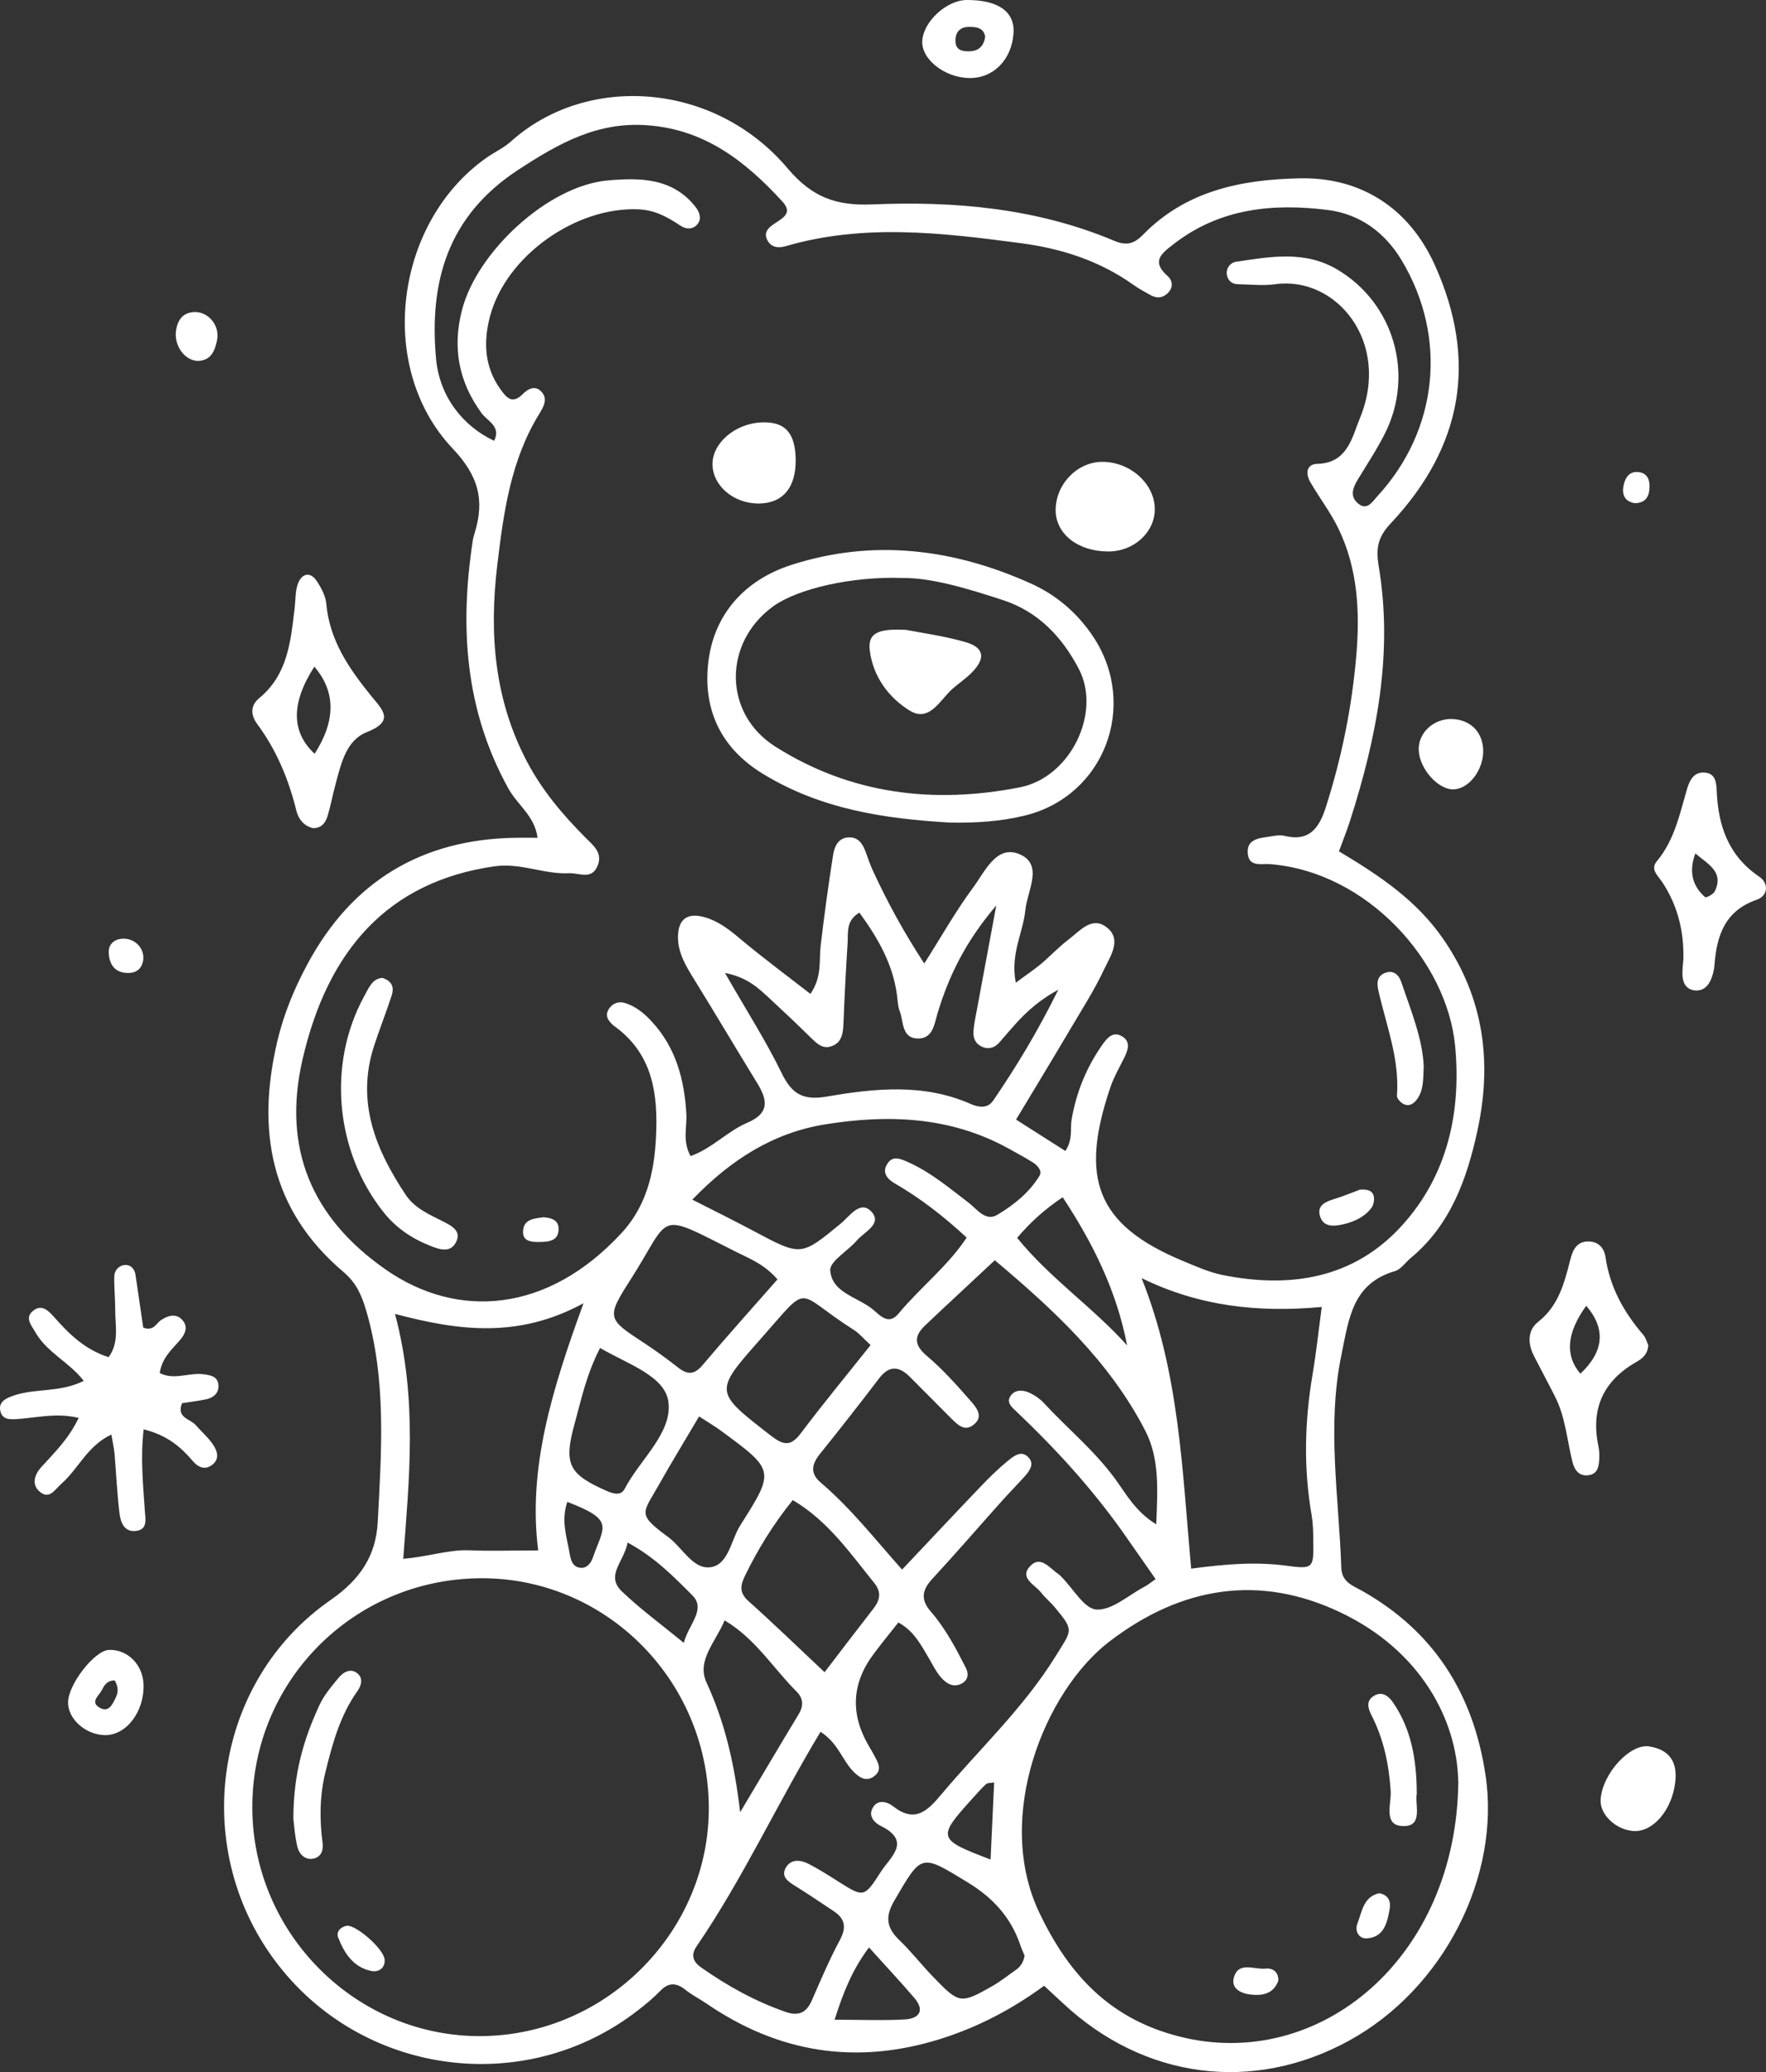 <svg width="81" height="95" viewBox="0 0 81 95" fill="none" xmlns="http://www.w3.org/2000/svg">
<rect x="0" y="0" width="81" height="95" fill="#333333" stroke="none"/>
<path d="M61.416 39.034C63.324 40.176 64.975 41.287 66.193 43.046C68.082 45.781 68.436 48.73 67.766 51.832C67.29 54.024 66.541 56.155 64.707 57.675C64.463 57.877 64.256 58.2 63.975 58.28C62.02 58.854 61.867 60.472 61.526 62.12C60.85 65.387 61.41 68.623 61.52 71.871C61.544 72.543 62.044 72.695 62.47 72.934C65.767 74.796 67.564 77.635 68.131 81.353C68.844 86.006 66.224 91.184 61.867 93.565C57.468 95.971 52.483 95.324 48.767 91.856C48.492 91.599 48.212 91.343 47.889 91.043C46.396 92.136 44.836 92.948 43.118 93.486C39.261 94.689 35.709 94.121 32.4 91.856C32.083 91.642 31.736 91.465 31.437 91.227C31.017 90.891 30.657 90.885 30.273 91.288C29.963 91.605 29.615 91.898 29.262 92.167C24.058 96.215 16.496 95.159 12.578 89.847C8.709 84.608 9.818 77.061 15.174 73.349C16.551 72.396 17.246 71.291 17.325 69.783C17.496 66.529 17.733 63.262 16.789 60.063C16.582 59.373 16.338 58.811 15.759 58.322C12.396 55.477 11.75 51.826 12.725 47.717C13.023 46.459 13.517 45.281 14.126 44.157C16.161 40.402 19.336 38.491 23.595 38.411C23.912 38.405 24.229 38.411 24.655 38.411C24.534 37.422 23.729 36.897 23.321 36.158C21.328 32.562 21.079 28.752 21.682 24.802C21.7 24.674 21.737 24.551 21.773 24.429C22.236 22.927 21.95 21.816 20.756 20.558C17.228 16.828 18.117 10.166 22.328 7.223C22.693 6.967 23.114 6.777 23.443 6.478C26.91 3.37 32.759 3.731 36.129 7.724C37.256 9.055 38.359 9.44 40.011 9.372C43.794 9.214 47.542 9.543 51.088 11.033C51.649 11.271 52.002 11.198 52.429 10.758C54.403 8.743 56.932 8.231 59.613 8.176C62.434 8.115 64.64 9.556 65.809 12.15C67.796 16.553 67.065 20.503 63.799 23.983C63.214 24.606 63.092 25.095 63.238 25.968C63.908 29.973 63.135 33.857 61.91 37.667C61.776 38.088 61.605 38.503 61.41 39.04L61.416 39.034ZM48.864 52.772C49.224 52.223 49.077 51.759 49.15 51.331C49.37 50.049 49.857 48.877 50.613 47.827C50.796 47.576 51.051 47.301 51.411 47.485C51.868 47.717 51.758 48.089 51.582 48.462C51.356 48.92 51.094 49.365 50.93 49.848C49.528 53.975 50.235 56.143 54.251 57.81C54.842 58.054 55.433 58.322 56.048 58.451C59.174 59.086 62.099 58.622 64.305 56.185C66.388 53.896 67.028 50.996 66.742 47.961C66.376 44.072 62.714 39.981 58.266 39.62C57.846 39.584 57.279 39.773 57.23 39.114C57.181 38.515 57.687 38.43 58.144 38.369C58.394 38.332 58.668 38.265 58.906 38.32C60.057 38.607 60.508 37.96 60.813 37.001C61.538 34.736 62.007 32.422 62.208 30.059C62.379 28.062 62.282 26.084 61.392 24.24C61.032 23.495 60.52 22.829 60.106 22.115C59.875 21.724 59.905 21.279 60.423 21.267C61.812 21.236 62.02 20.027 62.367 19.191C63.823 15.686 61.282 12.645 58.498 13.03C57.937 13.109 57.352 13.042 56.779 13.03C56.481 13.03 56.298 12.834 56.267 12.566C56.237 12.285 56.438 12.041 56.682 12.004C58.26 11.766 59.85 11.473 61.337 12.358C63.927 13.891 64.883 17.157 63.525 19.868C63.153 20.607 62.69 21.303 62.263 22.011C62.05 22.366 61.916 22.744 62.257 23.055C62.684 23.446 62.927 23.025 63.171 22.756C65.962 19.734 66.413 15.466 64.286 11.931C63.525 10.661 62.379 9.818 60.917 9.629C58.394 9.311 55.951 9.543 53.83 11.192C53.27 11.625 52.788 11.979 53.556 12.657C53.806 12.883 53.824 13.225 53.507 13.488C53.282 13.671 53.038 13.671 52.794 13.543C52.514 13.39 52.234 13.237 51.978 13.054C50.43 11.955 48.681 11.393 46.823 11.149C43.216 10.673 39.614 10.239 36.026 11.29C35.703 11.381 35.373 11.351 35.197 11.015C34.996 10.636 35.282 10.41 35.544 10.239C35.934 9.977 36.367 9.757 35.879 9.232C34.204 7.412 32.357 5.947 29.725 5.746C27.391 5.562 25.6 6.588 23.735 7.809C20.542 9.91 19.677 12.914 20 16.449C20.159 18.171 21.213 19.526 22.663 20.21C22.998 19.557 22.358 19.306 22.09 18.946C21.036 17.505 20.744 15.942 21.188 14.22C21.877 11.534 25.149 8.511 27.879 8.273C29.317 8.145 30.852 8.139 31.906 9.494C32.071 9.702 32.175 9.983 32.04 10.209C31.846 10.52 31.504 10.545 31.206 10.343C30.615 9.952 30.042 9.629 29.286 9.598C26.435 9.47 23.211 11.717 22.474 14.507C22.175 15.637 22.206 16.797 22.937 17.823C23.217 18.22 23.485 18.562 23.979 18.067C24.21 17.829 24.534 17.658 24.814 17.939C25.155 18.281 24.93 18.653 24.729 18.983C23.412 21.12 23.089 23.55 22.803 25.956C22.437 29.045 22.669 32.062 24.168 34.913C24.869 36.244 25.801 37.343 26.837 38.387C27.19 38.747 27.653 39.077 27.416 39.681C27.141 40.365 26.575 40.011 26.093 40.036C24.942 40.091 23.875 39.547 22.681 39.718C17.782 40.42 15.028 43.577 13.876 48.572C12.938 52.65 14.297 55.85 17.709 58.219C20.975 60.484 25.106 60.221 28.512 56.527C29.749 55.184 30.06 53.517 30.103 51.734C30.151 49.829 29.78 48.175 28.135 47.015C28.086 46.978 28.043 46.923 28.001 46.88C27.787 46.66 27.793 46.416 27.97 46.196C28.141 45.983 28.397 45.903 28.659 45.983C29.158 46.135 29.554 46.465 29.902 46.844C30.998 48.034 31.389 49.487 31.48 51.063C31.516 51.679 31.291 52.321 31.675 53.004C32.65 52.662 33.363 51.863 34.283 51.472C35.3 51.038 35.209 50.44 34.734 49.664C33.765 48.089 32.82 46.489 31.846 44.914C31.474 44.31 31.102 43.717 31.096 42.979C31.096 42.148 31.516 41.819 32.333 42.057C32.954 42.234 33.454 42.624 33.954 43.046C34.996 43.919 36.086 44.725 37.171 45.568C37.713 44.78 37.561 44.053 37.64 43.363C37.805 41.971 37.994 40.573 38.213 39.187C38.274 38.815 38.438 38.418 38.914 38.393C39.371 38.369 39.572 38.692 39.712 39.077C39.816 39.376 39.925 39.681 40.059 39.968C40.723 41.403 41.485 42.789 42.393 44.175C43.179 42.942 43.831 41.776 44.623 40.707C45.165 39.981 45.696 38.711 46.762 39.163C47.877 39.639 47.121 40.823 47.03 41.721C46.926 42.765 46.329 43.748 46.591 45.055C47.066 44.7 47.426 44.462 47.755 44.188C48.194 43.815 48.59 43.388 49.047 43.046C49.534 42.673 50.071 42.02 50.716 42.484C51.484 43.028 50.948 43.803 50.668 44.389C50.211 45.372 49.62 46.288 49.065 47.228C48.261 48.59 47.438 49.939 46.603 51.331C47.383 51.826 48.078 52.272 48.888 52.785L48.864 52.772ZM22.108 93.351C27.866 93.29 32.583 88.491 32.51 82.77C32.43 76.951 27.702 72.28 21.962 72.36C16.149 72.439 11.537 77.128 11.573 82.923C11.61 88.693 16.375 93.412 22.108 93.351ZM66.882 81.647C66.827 78.887 65.188 75.687 61.489 73.929C57.773 72.158 54.196 72.732 50.893 75.254C47.926 77.519 45.58 83.289 47.664 87.679C49.09 90.683 51.033 92.594 54.092 93.37C60.502 95 66.827 89.786 66.888 81.641L66.882 81.647ZM53.008 72.403C52.483 71.657 51.978 70.925 51.466 70.198C50.052 68.214 48.419 66.425 46.658 64.752C46.427 64.532 46.116 64.3 46.372 63.97C46.585 63.69 46.957 63.726 47.255 63.873C47.481 63.983 47.7 64.135 47.871 64.318C48.956 65.491 50.192 66.498 51.149 67.805C51.649 68.489 52.069 69.295 53.032 69.887C53.099 68.269 53.184 66.858 52.526 65.588C50.863 62.364 48.242 59.983 45.629 57.779C44.489 58.848 43.459 59.794 42.442 60.759C41.936 61.235 41.899 61.65 42.509 62.163C43.234 62.774 43.88 63.5 44.507 64.215C44.782 64.526 45.159 64.966 44.617 65.35C44.227 65.631 43.916 65.314 43.636 65.039C43.008 64.404 42.375 63.769 41.747 63.14C41.26 62.651 40.803 62.566 40.327 63.189C39.438 64.355 38.53 65.515 37.61 66.657C37.232 67.127 37.141 67.548 37.646 67.976C39.011 69.136 40.114 70.546 41.375 71.963C42.606 70.662 43.776 69.411 44.964 68.171C45.36 67.756 45.775 67.347 46.214 66.987C46.494 66.761 46.865 66.443 47.201 66.852C47.444 67.139 47.213 67.451 46.993 67.695C46.652 68.073 46.293 68.44 45.952 68.818C44.885 70.009 43.843 71.218 42.759 72.39C42.283 72.903 42.222 73.343 42.691 73.886C43.368 74.662 43.843 75.571 44.306 76.481C44.434 76.738 44.404 76.994 44.166 77.153C43.947 77.299 43.691 77.318 43.447 77.159C43.057 76.902 42.874 76.487 42.649 76.103C42.271 75.474 41.948 74.79 41.205 74.387C40.778 74.924 40.419 75.364 40.078 75.822C39.07 77.161 38.989 78.561 39.834 80.022C39.931 80.187 40.029 80.352 40.12 80.523C40.266 80.804 40.455 81.109 40.157 81.384C39.791 81.72 39.45 81.531 39.163 81.244C38.639 80.731 38.457 79.925 37.634 79.4C35.636 82.715 34.069 86.141 31.949 89.236C31.681 89.627 31.778 89.938 32.156 90.201C33.357 91.049 34.63 91.752 36.026 92.24C36.617 92.448 36.988 92.289 37.238 91.709C37.646 90.775 38.048 89.828 38.53 88.931C38.828 88.369 38.761 87.972 38.249 87.63C37.665 87.24 37.086 86.849 36.489 86.476C36.141 86.263 35.788 86.031 36.062 85.597C36.3 85.219 36.738 85.273 37.092 85.457C37.543 85.689 37.975 85.963 38.408 86.238C39.614 87.001 39.633 87.02 40.401 85.817C40.833 85.145 41.832 84.425 40.401 83.716C40.114 83.576 39.846 83.289 39.998 82.947C40.212 82.471 40.669 82.587 40.961 82.813C41.948 83.588 42.521 83.051 43.161 82.288C44.916 80.193 46.932 78.325 48.395 75.968C49.169 74.716 49.285 74.784 48.395 73.709C48.194 73.465 47.938 73.257 47.743 73.007C47.456 72.647 46.731 72.341 47.255 71.798C47.731 71.297 48.151 71.902 48.547 72.17C48.602 72.207 48.645 72.256 48.687 72.299C49.224 72.83 49.729 73.764 50.296 73.795C51.003 73.831 51.752 73.141 52.477 72.757C52.642 72.671 52.788 72.549 53.014 72.39L53.008 72.403ZM52.362 58.603C54.092 62.92 54.226 67.426 54.634 71.92C56.225 71.706 57.608 71.597 59.016 71.786C60.246 71.951 60.258 71.896 60.234 70.614C60.234 70.235 60.222 69.844 60.161 69.472C59.783 67.31 59.838 65.161 60.204 63.006C60.368 62.035 60.472 61.052 60.624 59.922C57.681 60.191 55 59.886 52.368 58.603H52.362ZM31.766 55.007C32.827 55.544 33.722 55.99 34.606 56.46C36.751 57.602 36.738 57.596 38.56 56.1C38.962 55.77 39.456 55.001 39.968 55.55C40.486 56.112 39.639 56.478 39.304 56.869C38.895 57.352 38.048 57.828 38.079 58.249C38.164 59.306 39.395 59.47 40.09 60.081C40.407 60.356 40.778 60.753 41.217 60.221C42.21 59.025 43.471 58.054 44.337 56.741C43.258 55.74 42.204 54.934 41.04 54.256C40.699 54.061 40.419 53.749 40.723 53.322C40.955 52.992 41.278 53.12 41.577 53.249C42.643 53.706 43.52 54.451 44.434 55.148C44.812 55.434 45.202 56.021 45.744 55.697C46.5 55.245 47.213 54.677 47.682 53.902C47.816 53.676 47.578 53.419 47.359 53.285C46.981 53.053 46.591 52.84 46.201 52.626C43.557 51.185 40.711 51.087 37.841 51.551C35.465 51.936 33.521 53.169 31.76 54.995L31.766 55.007ZM24.686 71.09C24.204 67.329 25.313 63.726 26.764 59.751C23.784 61.369 21.06 61.021 18.117 60.24C19.159 64.147 18.769 67.793 18.495 71.468C19.659 71.371 20.567 71.041 21.536 71.078C22.486 71.12 23.443 71.084 24.686 71.084V71.09ZM39.425 41.837C38.786 42.209 38.908 42.759 38.877 43.241C38.798 44.45 38.737 45.665 38.688 46.88C38.67 47.344 38.633 47.808 38.122 47.973C37.695 48.114 37.421 47.796 37.141 47.528C36.55 46.947 35.952 46.38 35.343 45.818C34.819 45.336 34.307 44.81 33.253 44.609C34.234 46.325 35.13 47.717 35.849 49.194C36.318 50.165 36.842 50.464 37.927 50.275C40.126 49.897 42.362 49.664 44.513 50.611C44.879 50.77 45.293 50.843 45.555 50.458C46.603 48.926 47.566 47.344 48.541 45.378C47.194 46.105 46.549 46.99 45.83 47.802C45.604 48.059 45.293 48.138 44.97 47.955C44.721 47.814 44.635 47.564 44.648 47.308C44.666 46.99 44.733 46.679 44.794 46.361C45.068 44.871 45.348 43.382 45.696 41.513C44.276 43.18 43.514 44.755 42.996 46.477C42.856 46.947 42.789 47.589 42.155 47.613C41.339 47.637 41.455 46.85 41.266 46.355C41.174 46.123 41.174 45.855 41.138 45.598C40.943 44.169 40.248 42.985 39.419 41.843L39.425 41.837ZM35.666 58.664C35.05 57.95 34.374 57.706 33.759 57.394C30.005 55.508 30.852 55.666 28.896 58.707C27.787 60.435 27.873 60.478 29.548 61.577C30.078 61.925 30.596 62.303 31.096 62.694C31.516 63.024 31.833 63.048 32.217 62.596C33.326 61.284 34.472 60.008 35.66 58.658L35.666 58.664ZM37.823 76.664C38.572 75.687 39.304 74.723 40.047 73.77C40.358 73.373 40.449 73.007 40.096 72.573C38.987 71.2 37.975 69.728 36.361 68.776C35.459 69.893 34.764 71.029 34.173 72.238C33.954 72.689 33.899 73.019 34.325 73.404C35.459 74.417 36.556 75.48 37.817 76.664H37.823ZM39.931 61.669C39.62 61.388 39.413 61.131 39.151 60.966C36.373 59.208 37.25 58.725 34.855 61.424C32.735 63.818 32.766 63.812 35.355 65.82C35.934 66.266 36.263 66.333 36.732 65.71C37.725 64.392 38.78 63.115 39.931 61.669ZM46.993 89.663C46.926 89.499 46.847 89.322 46.786 89.144C46.354 87.893 45.537 87.007 44.398 86.311C42.228 84.987 42.289 84.968 41.022 87.136C40.577 87.893 40.669 88.394 41.26 88.961C41.808 89.487 42.277 90.097 42.807 90.641C43.995 91.874 44.056 91.886 45.519 91.056C45.903 90.836 46.25 90.555 46.609 90.305C46.829 90.152 46.945 89.938 46.993 89.67V89.663ZM32.065 64.941C31.407 66.058 30.81 67.029 30.249 68.025C29.481 69.398 29.177 69.392 30.651 70.473C31.303 70.955 31.785 71.969 32.595 71.853C33.424 71.731 33.527 70.601 33.96 69.924C35.55 67.42 35.532 67.408 33.064 65.594C32.808 65.405 32.54 65.246 32.065 64.941ZM27.525 61.797C26.886 63.042 26.66 64.172 26.355 65.277C25.837 67.139 26.093 67.591 27.824 68.354C28.153 68.501 28.488 68.58 28.653 68.257C29.353 66.913 30.846 65.698 30.657 64.269C30.499 63.085 28.793 62.542 27.525 61.803V61.797ZM33.948 83.088C34.971 81.378 35.794 79.974 36.635 78.588C36.872 78.197 36.836 77.855 36.537 77.556C35.465 76.493 34.673 75.15 33.235 74.289C32.833 75.272 31.937 76.127 32.406 77.141C33.229 78.93 33.679 80.792 33.948 83.088ZM51.697 61.687C51.216 59.183 50.138 57.01 48.742 54.891C47.895 55.459 47.261 56.039 46.652 56.753C48.163 58.616 50.138 59.941 51.703 61.693L51.697 61.687ZM31.364 75.321C31.571 74.491 32.4 73.795 31.76 73.147C30.913 72.299 30.036 71.395 28.787 70.723C28.616 71.615 27.763 72.225 28.518 72.958C29.372 73.776 30.334 74.478 31.364 75.321ZM38.28 92.6C39.499 92.6 40.498 92.643 41.491 92.588C42.155 92.552 42.436 92.185 41.936 91.599C41.29 90.842 40.602 90.115 39.858 89.285C39.078 90.329 38.676 91.355 38.28 92.6ZM45.598 81.72C45.452 81.75 45.293 81.732 45.22 81.805C44.989 82.013 44.788 82.257 44.574 82.489C42.978 84.254 43.002 84.333 45.434 85.255C45.488 84.064 45.543 82.898 45.598 81.72ZM26.02 68.861C25.722 69.734 26.002 70.467 26.124 71.212C26.179 71.541 26.27 71.865 26.654 71.883C26.922 71.896 27.105 71.664 27.19 71.419C27.684 69.985 28.232 69.704 26.026 68.861H26.02Z" fill="white"/>
<path d="M6.589 65.527C6.436 66.865 6.564 68.061 6.643 69.264C6.668 69.624 6.784 70.113 6.266 70.186C5.681 70.272 5.522 69.777 5.474 69.325C5.37 68.44 5.327 67.542 5.254 66.651C5.23 66.4 5.175 66.156 5.108 65.772C4.005 66.284 3.591 67.353 2.811 68.031C2.53 68.275 2.299 68.727 1.885 68.44C1.428 68.116 1.556 67.64 1.885 67.274C2.47 66.62 3.122 66.016 3.609 65.008C2.573 64.758 1.665 65.008 0.763 65.063C0.44 65.082 0.099 65.088 0.014 64.685C-0.071 64.282 0.252 64.123 0.544 64.013C1.562 63.629 2.707 63.873 3.841 63.311C3.189 62.456 2.147 62.01 1.623 61.082C1.44 60.759 1.111 60.411 1.531 60.087C1.927 59.776 2.238 60.111 2.494 60.398C3.176 61.168 3.895 61.876 4.98 62.224C5.48 61.553 5.279 60.783 5.285 60.05C5.285 59.544 5.23 59.031 5.242 58.524C5.242 58.249 5.449 58.023 5.711 57.999C5.985 57.974 6.174 58.164 6.217 58.457C6.339 59.269 6.455 60.081 6.57 60.869C7.046 61.052 7.167 60.667 7.399 60.514C7.759 60.282 8.136 60.209 8.41 60.576C8.624 60.863 8.484 61.174 8.258 61.437C7.893 61.864 7.436 62.236 7.326 62.951C7.984 63.293 8.672 62.92 9.324 63.006C9.654 63.048 9.989 63.103 10.019 63.5C10.05 63.867 9.794 64.08 9.459 64.154C9.087 64.233 8.709 64.276 8.35 64.331C8.075 65.014 8.733 65.045 8.983 65.344C9.233 65.631 9.526 65.882 9.745 66.193C9.976 66.516 10.104 66.919 9.684 67.194C9.379 67.396 9.081 67.267 8.849 66.993C8.307 66.358 7.698 65.814 6.601 65.534L6.589 65.527Z" fill="white"/>
<path d="M14.345 37.966C13.931 37.862 13.693 37.557 13.596 37.178C13.242 35.737 12.688 34.4 11.799 33.197C11.5 32.794 11.47 32.355 11.89 32.007C13.206 30.926 13.334 29.387 13.517 27.861C13.559 27.482 13.541 27.073 13.675 26.731C13.858 26.285 14.236 26.2 14.528 26.64C14.735 26.951 14.936 27.323 14.967 27.69C15.119 29.375 16.021 30.669 17.032 31.915C17.544 32.544 18.123 33.057 16.819 33.57C15.881 33.936 15.643 35.011 15.393 35.945C15.259 36.439 15.168 36.94 15.021 37.428C14.924 37.74 14.723 37.984 14.339 37.966H14.345ZM14.418 30.566C13.346 32.226 13.35 33.557 14.431 34.559C15.405 33.041 15.401 31.709 14.418 30.566Z" fill="white"/>
<path d="M75.601 61.662C75.582 62.084 75.332 62.285 75.052 62.444C73.529 63.311 72.95 64.599 73.316 66.315C73.353 66.498 73.365 66.7 73.353 66.889C73.334 67.213 73.291 67.555 72.902 67.628C72.433 67.713 72.219 67.414 72.116 66.999C71.872 66.01 71.799 64.972 71.33 64.044C71.013 63.415 70.678 62.798 70.361 62.175C70.069 61.608 70.05 60.997 70.556 60.6C71.488 59.861 71.75 58.829 72.018 57.773C72.134 57.321 72.305 56.906 72.877 56.918C73.334 56.93 73.584 57.242 73.639 57.639C73.84 59.019 74.48 60.166 75.375 61.205C75.491 61.339 75.54 61.54 75.594 61.662H75.601ZM72.755 59.867C71.858 61.105 71.768 62.143 72.487 62.981C73.572 61.96 73.661 60.922 72.755 59.867Z" fill="white"/>
<path d="M77.21 43.913C77.234 42.667 76.936 41.501 76.253 40.463C76.04 40.133 75.674 39.865 75.997 39.48C76.808 38.509 77.045 37.306 77.386 36.146C77.502 35.768 77.691 35.401 78.154 35.42C78.666 35.438 78.721 35.841 78.739 36.238C78.8 37.85 79.269 39.23 80.689 40.194C81.133 40.493 81.109 41.068 80.561 41.257C79.105 41.764 78.739 42.905 78.635 44.255C78.623 44.444 78.575 44.633 78.514 44.81C78.374 45.207 78.105 45.482 77.661 45.397C77.301 45.323 77.173 45.012 77.167 44.676C77.161 44.419 77.198 44.163 77.216 43.913H77.21ZM77.758 39.132C77.46 39.938 77.606 40.609 78.209 41.135C78.252 41.171 78.581 41.006 78.648 40.872C79.092 39.968 78.319 39.608 77.764 39.132H77.758Z" fill="white"/>
<path d="M44.458 3.578C43.319 3.56 42.246 2.711 42.301 1.862C42.362 0.977 43.428 5.09004e-05 44.348 5.09004e-05C45.78 -0.006 46.554 0.537 46.487 1.52C46.408 2.735 45.561 3.596 44.458 3.578ZM45.183 1.655C45.098 1.264 44.781 1.24 44.482 1.233C44.038 1.221 43.8 1.472 43.825 1.911C43.843 2.32 44.172 2.363 44.489 2.351C44.915 2.332 45.14 2.082 45.189 1.655H45.183Z" fill="white"/>
<path d="M76.838 81.702C76.692 82.99 75.808 84.016 74.913 83.948C74.103 83.888 73.371 83.185 73.414 82.508C73.493 81.311 74.773 79.919 75.656 80.071C76.558 80.224 76.948 80.761 76.838 81.702Z" fill="white"/>
<path d="M4.998 75.645C5.845 75.614 6.552 76.316 6.582 77.22C6.631 78.466 5.796 79.565 4.815 79.552C3.932 79.54 3.116 78.82 3.122 78.05C3.128 77.22 4.34 75.669 4.998 75.645ZM5.26 77.043C4.882 77.049 4.773 77.293 4.663 77.501C4.541 77.739 4.151 78.008 4.523 78.264C4.968 78.569 5.163 78.148 5.315 77.818C5.418 77.599 5.449 77.348 5.254 77.037L5.26 77.043Z" fill="white"/>
<path d="M66.541 32.965C67.394 32.965 67.991 33.521 68.027 34.357C68.07 35.236 67.424 36.134 66.711 36.189C65.992 36.244 65.103 35.267 65.072 34.388C65.042 33.624 65.718 32.971 66.541 32.965Z" fill="white"/>
<path d="M9.014 16.541C8.435 16.492 7.972 15.814 8.076 15.142C8.149 14.666 8.392 14.324 8.922 14.306C9.55 14.287 10.086 14.916 9.958 15.582C9.861 16.083 9.672 16.565 9.014 16.547V16.541Z" fill="white"/>
<path d="M6.577 43.907C6.558 44.352 6.315 44.609 5.876 44.609C5.249 44.609 4.993 44.188 4.987 43.638C4.987 43.308 5.212 43.076 5.578 43.04C6.114 42.991 6.571 43.388 6.577 43.907Z" fill="white"/>
<path d="M74.968 23.068C74.511 22.988 74.383 22.665 74.468 22.256C74.547 21.865 74.767 21.56 75.23 21.657C75.589 21.737 75.675 22.048 75.656 22.372C75.638 22.787 75.455 23.074 74.968 23.068Z" fill="white"/>
<path d="M43.581 37.715C40.577 37.538 37.664 37.111 34.996 35.481C33.046 34.296 32.278 32.544 32.473 30.498C32.686 28.239 34.1 26.609 36.294 25.901C40.047 24.692 43.727 25.156 47.274 26.749C48.444 27.274 49.412 28.093 50.15 29.204C52.227 32.348 50.655 36.5 47.005 37.392C45.878 37.667 44.739 37.734 43.581 37.715ZM41.406 26.499C39.042 26.414 36.562 27.006 35.471 27.794C33.161 29.46 33.168 32.709 35.55 34.223C39.011 36.421 42.832 36.873 46.78 36.097C49.108 35.639 50.54 32.66 49.473 30.651C48.718 29.216 47.633 28.05 46.018 27.519C44.379 26.981 42.728 26.487 41.406 26.499Z" fill="white"/>
<path d="M17.538 44.835C18.02 44.987 18.068 45.305 17.971 45.622C17.715 46.41 17.41 47.179 17.154 47.961C16.326 50.519 17.227 52.711 18.617 54.793C19.025 55.398 19.689 55.679 20.31 55.996C20.718 56.204 21.2 56.442 20.901 56.979C20.633 57.462 20.128 57.278 19.707 57.107C18.866 56.772 18.141 56.277 17.575 55.556C15.369 52.766 15.01 48.767 16.703 45.677C16.911 45.305 17.075 44.859 17.538 44.835Z" fill="white"/>
<path d="M50.832 25.284C49.443 25.284 48.426 24.484 48.419 23.397C48.413 22.213 49.394 21.187 50.54 21.175C51.825 21.163 52.958 22.17 52.965 23.33C52.977 24.405 52.002 25.29 50.826 25.284H50.832Z" fill="white"/>
<path d="M36.494 21.028C36.525 22.341 35.915 23.08 34.794 23.086C33.655 23.086 32.698 22.28 32.68 21.303C32.662 20.326 33.704 19.422 34.916 19.367C35.988 19.319 36.464 19.819 36.494 21.022V21.028Z" fill="white"/>
<path d="M65.298 48.95C65.279 49.506 65.286 49.958 65.03 50.348C64.883 50.568 64.67 50.745 64.402 50.629C64.256 50.568 64.061 50.361 64.073 50.238C64.201 48.541 63.574 46.99 63.214 45.384C63.141 45.042 63.172 44.737 63.537 44.603C63.921 44.456 64.165 44.713 64.268 45.012C64.713 46.337 65.261 47.637 65.304 48.95H65.298Z" fill="white"/>
<path d="M62.33 54.549C62.696 54.513 62.952 54.567 63.013 54.861C63.043 55.025 63 55.251 62.897 55.386C62.58 55.801 62.111 56.014 61.617 56.13C61.191 56.228 60.673 56.289 60.533 55.715C60.417 55.257 60.807 55.093 61.185 54.977C61.605 54.848 62.007 54.677 62.33 54.561V54.549Z" fill="white"/>
<path d="M24.899 55.807C25.246 55.825 25.593 55.917 25.618 56.289C25.654 56.924 25.137 56.937 24.698 56.943C24.393 56.943 23.997 56.918 23.991 56.509C23.979 55.905 24.473 55.868 24.905 55.813L24.899 55.807Z" fill="white"/>
<path d="M13.456 83.381C13.456 81.28 13.949 79.699 14.65 78.179C14.857 77.727 15.198 77.324 15.521 76.933C15.722 76.689 16.039 76.475 16.35 76.689C16.667 76.903 16.593 77.251 16.392 77.537C15.594 78.655 15.247 79.949 14.924 81.256C14.662 82.331 14.65 83.405 14.796 84.498C14.839 84.834 14.729 85.158 14.345 85.219C13.974 85.28 13.718 84.987 13.645 84.694C13.511 84.138 13.48 83.564 13.456 83.387V83.381Z" fill="white"/>
<path d="M15.911 88.29C16.338 88.253 17.605 89.352 17.642 89.847C17.666 90.237 17.367 90.433 17.032 90.366C16.204 90.195 15.789 89.547 15.509 88.827C15.412 88.577 15.601 88.351 15.911 88.29Z" fill="white"/>
<path d="M64.987 82.209C64.877 82.672 65.273 83.662 64.475 83.717C63.391 83.79 63.823 82.715 63.786 82.123C63.707 80.896 63.464 79.73 62.903 78.637C62.751 78.337 62.653 78.002 62.97 77.782C63.378 77.495 63.701 77.763 63.92 78.093C64.731 79.302 64.975 80.67 64.981 82.215L64.987 82.209Z" fill="white"/>
<path d="M63.275 86.8C63.713 86.897 63.793 87.203 63.738 87.526C63.628 88.149 63.482 88.821 62.69 88.87C62.324 88.894 62.129 88.528 62.257 88.198C62.471 87.648 62.538 86.94 63.275 86.8Z" fill="white"/>
<path d="M58.632 90.811C58.425 91.385 57.955 91.501 57.425 91.453C56.956 91.41 56.45 91.202 56.591 90.671C56.798 89.908 57.529 90.311 58.035 90.256C58.345 90.219 58.65 90.384 58.632 90.811Z" fill="white"/>
<path d="M41.576 28.881C42.319 29.027 43.325 29.161 44.293 29.442C45.146 29.692 45.213 30.181 44.58 30.828C44.318 31.097 44.001 31.311 43.715 31.555C43.124 32.062 42.648 33.142 41.728 32.581C40.778 32.001 40.047 31.036 39.895 29.833C39.797 29.051 40.217 28.801 41.582 28.881H41.576Z" fill="white"/>
</svg>
